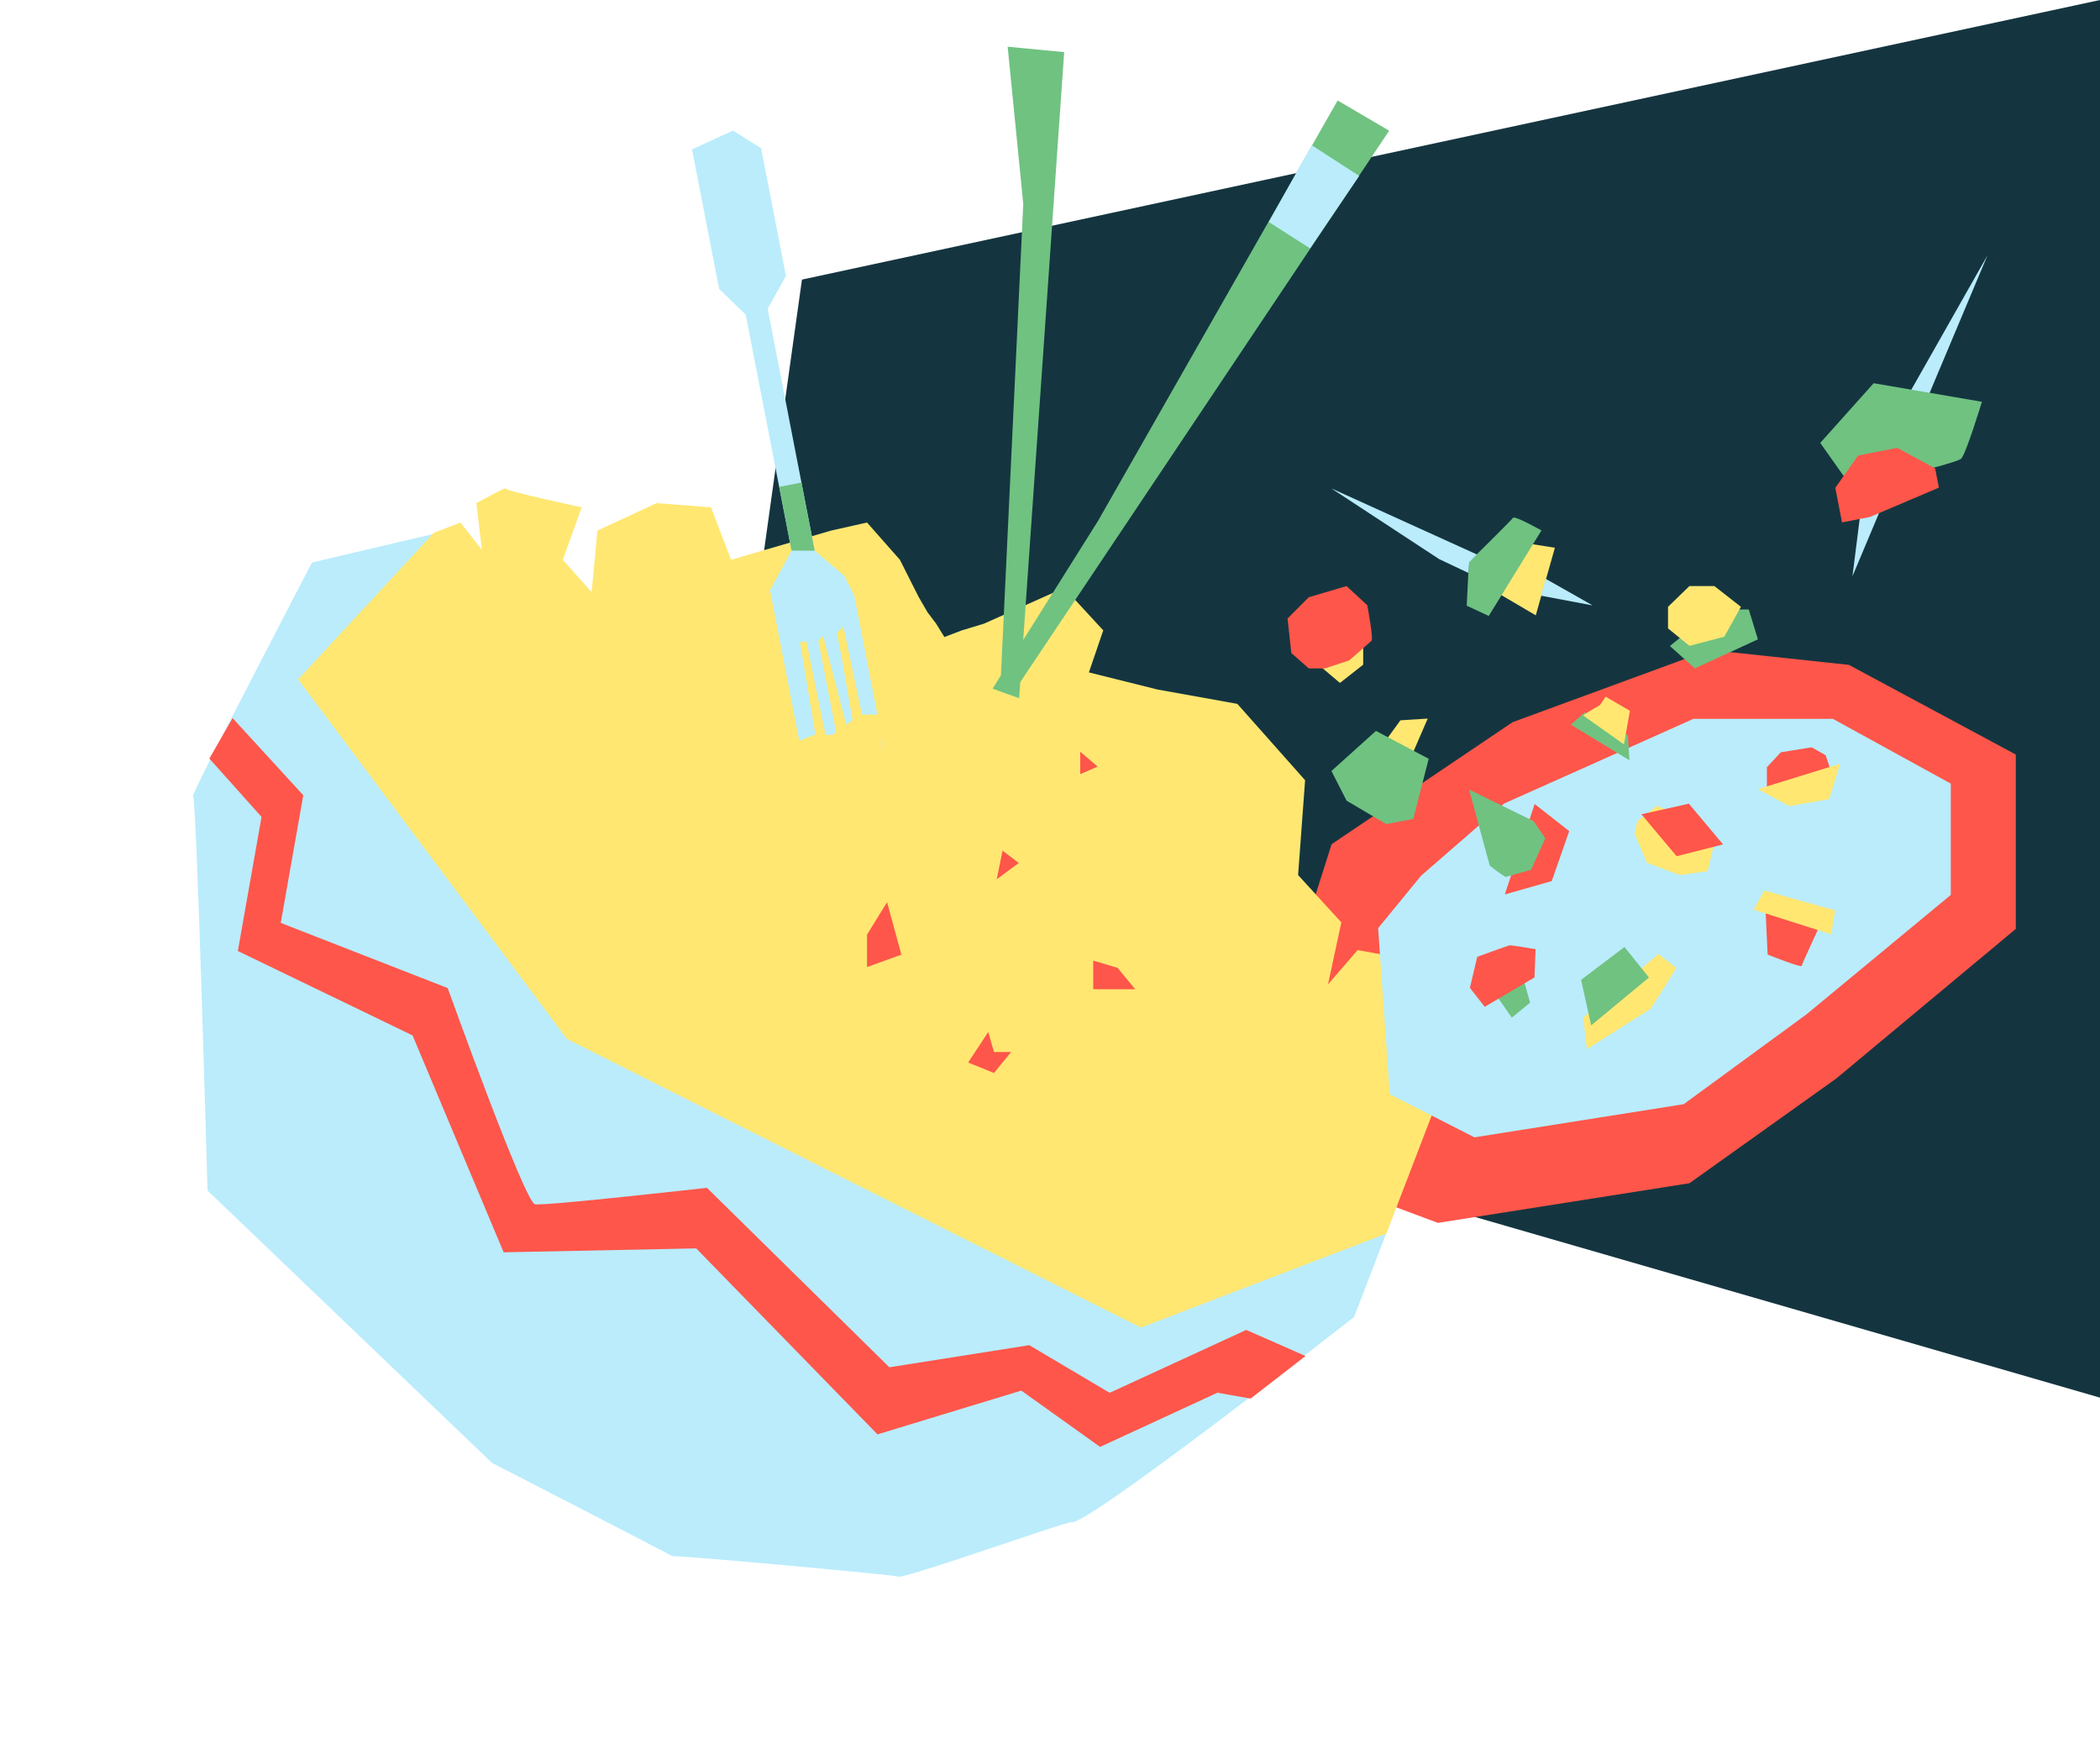 <?xml version="1.0" encoding="UTF-8"?>
<svg xmlns="http://www.w3.org/2000/svg" width="336.507" height="281" viewBox="0 0 336.507 281">
  <g id="Groupe_1342" data-name="Groupe 1342" transform="translate(-10513.948 -1923)">
    <path id="Tracé_2444" data-name="Tracé 2444" d="M-14423,645.951l-224-64.751,16-114.4,208-44.8Z" transform="translate(25273.455 1501)" fill="#143540"></path>
    <path id="Tracé_2445" data-name="Tracé 2445" d="M-15590.092-12878.551l17.032,6.354,40.313-6.354,23.551-16.8,28.738-23.949v-27.94l-26.743-14.369-22.353-2.395-31.533,11.575-29.006,19.558-10.908,34.327Z" transform="translate(26317.42 14991.143)" fill="#fe564a"></path>
    <path id="Tracé_2446" data-name="Tracé 2446" d="M21.053,0,14.546,24.446l61,39.887,97.606,12.2,30.5-28.156V64.333s-28.155,46.926-30.5,46.926c-.635,0-22.326,18.654-22.865,18.1,0-.224-35.106,9.7-34.889,9.917.939,0-32.344-3.619-32.344-3.619l-58.189-24.4S.468,52.6.028,53.071s4.4-41.764,4.4-41.764Z" transform="translate(10563.861 2000.987) rotate(21)" fill="#baecfc"></path>
    <path id="Tracé_2447" data-name="Tracé 2447" d="M11.877,27.965l3.406-3.081,4.779,2.873-3.52-6.687s3.654-4.3,3.52-3.871,12.481-1.549,12.481-1.549l.189,8.939,6.159,3.168L36.232,18.22l7.277-7.5,8.379-2.494,6.014,6.7L71.211,4.792,76.1,1.537l7.068,3.691L88.1,9.71l2.211,1.783L92.247,12.7l2,1.526,2.24-2.006L99.4,9.957,109.341,0l8.293,4.106.267,7.11L129.17,9.834,141.913,7.4l14.522,7.531,4.4,14.587,9.188,4.6,1.563,10.048,2.453-6.839,7.632-1.455,5.472,5.609,7.479,16.19V78.086L163.3,106.242,60.887,96.035,0,57.673Z" transform="translate(10582.385 1978.018) rotate(21)" fill="#ffe772"></path>
    <path id="Tracé_2448" data-name="Tracé 2448" d="M2.53,0,15.837,10.206V30.971L43.993,36.6s18.125,31.675,19.8,31.675,26.66-7.391,26.66-7.391l33.787,23.229L145.7,76.724,159.7,82l19.8-13.726,10.075,2.464L182.1,78.983h-5.4L159.7,90.8,145.7,84.115l-21.467,10.91L90.45,70.741,60.183,76.724,39.771,45.049,9.855,36.6V14.782L0,7.039Z" transform="matrix(0.985, 0.174, -0.174, 0.985, 10548.723, 2037.617)" fill="#fe564a"></path>
    <path id="Tracé_2449" data-name="Tracé 2449" d="M-13146.8,502.267v4.588h6.729l-2.829-3.433Z" transform="translate(23835.928 1574.656)" fill="#fe564a"></path>
    <path id="Tracé_2450" data-name="Tracé 2450" d="M0,0V4.588l3.695,1.97,3.034-1.97L3.9,1.155Z" transform="matrix(-0.545, 0.839, -0.839, -0.545, 10699.611, 2049.827)" fill="#e44539"></path>
    <path id="Tracé_2451" data-name="Tracé 2451" d="M-13173.77,476.121l.939-4.588,2.6,1.988Z" transform="translate(23847.432 1587.764)" fill="#fe564a"></path>
    <path id="Tracé_2452" data-name="Tracé 2452" d="M-13178.521,522.2l-3.212,4.894,4.129,1.682,2.753-3.364h-2.753Z" transform="translate(23850.826 1566.155)" fill="#fe564a"></path>
    <path id="Tracé_2453" data-name="Tracé 2453" d="M-13210,491.133v5.2l5.506-1.988-2.294-8.411Z" transform="translate(23862.881 1581.623)" fill="#fe564a"></path>
    <path id="Tracé_2454" data-name="Tracé 2454" d="M27.271,14.43c.94-.4,5.641-6.918,5.641-6.918H27.271V3.558H23.039L17.4,0S7.989,1.384,6.58,1.977,0,12.453,0,12.453s2.587,9.488,3.527,9.291,23.745-3.557,23.745-3.557Z" transform="translate(10683.709 2044.826) rotate(3)" fill="#ffe772"></path>
    <path id="Tracé_2455" data-name="Tracé 2455" d="M-16500.4-12894.5v3.592l2.795-1.2Z" transform="translate(27187.447 14937.949)" fill="#fe564a"></path>
    <g id="Groupe_1301" data-name="Groupe 1301" transform="matrix(0.996, -0.087, 0.087, 0.996, 10727.037, 1998.436)">
      <path id="Tracé_2113" data-name="Tracé 2113" d="M2.4,0,0,6.121,11.176,7.451V3.193Z" transform="translate(24.932 24.47) rotate(-76)" fill="#ffe772"></path>
      <path id="Tracé_2114" data-name="Tracé 2114" d="M0,4.49l14.861,6.2s1.709-4.6,1.282-4.811S8.019,0,8.019,0L1.069.749Z" transform="translate(18.996 24.308) rotate(-76)" fill="#70c281"></path>
      <path id="Tracé_2115" data-name="Tracé 2115" d="M0,7.733,3.387,0,5.838,1.368Z" transform="translate(32.431 26.236) rotate(-98)" fill="#baecfc"></path>
      <path id="Tracé_2116" data-name="Tracé 2116" d="M0,18.339,3.2,14.29,18.126,0,2.559,20.356,1.63,18.872Z" transform="translate(2.523 20.783) rotate(-98)" fill="#baecfc"></path>
    </g>
    <path id="Tracé_2456" data-name="Tracé 2456" d="M-15132.141,618.786l-3.46-2.927,7.185-3.725v3.725Z" transform="translate(25860.805 1413.644)" fill="#ffe772"></path>
    <path id="Tracé_2457" data-name="Tracé 2457" d="M-15140.139,603.3h-2.555l-2.81-2.469-.6-5.534,3.405-3.406,6.045-1.788,3.321,3.065s1.021,5.364.681,5.7-3.576,3.15-3.576,3.15Z" transform="translate(25866.373 1426.805)" fill="#fe564a"></path>
    <g id="Groupe_1302" data-name="Groupe 1302" transform="translate(10726.096 2036.156)">
      <path id="Tracé_2119" data-name="Tracé 2119" d="M3.374,0,0,2.794V7.185l5.188.931Z" transform="matrix(0.809, 0.588, -0.588, 0.809, 13.902, 0)" fill="#ffe772"></path>
      <path id="Tracé_2120" data-name="Tracé 2120" d="M1.729,12.241l3.593,2.528L13.97,9.846,11.31.665,1.729,0,0,5.056Z" transform="matrix(0.695, -0.719, 0.719, 0.695, 0, 11.629)" fill="#70c281"></path>
    </g>
    <path id="Tracé_2458" data-name="Tracé 2458" d="M-15557.311-12916.736l13.3-11.561,30.335-13.57h22.353l18.893,10.378v17.829l-23.15,19.158-19.654,14.378-33.528,5.313-13.571-6.91-1.863-26.609Z" transform="translate(26298.979 14980.053)" fill="#baecfc"></path>
    <path id="Tracé_2459" data-name="Tracé 2459" d="M0,4.488,5.188,9.38s5.4-2.2,5.189-2.495S7.894,0,7.894,0Z" transform="matrix(0.719, 0.695, -0.695, 0.719, 10799.982, 2065.6)" fill="#fe564a"></path>
    <g id="Groupe_1303" data-name="Groupe 1303" transform="translate(10781.234 2016.905)">
      <path id="Tracé_2080" data-name="Tracé 2080" d="M-16311.59-12870.334l-7.21,5.854,3.991,3.593,10.111-4.657-1.463-4.79Z" transform="translate(16319.101 12874.084)" fill="#70c281"></path>
      <path id="Tracé_2081" data-name="Tracé 2081" d="M-16313.411-12878.74v3.459l3.431,2.794,5.59-1.464,2.66-4.789-4.258-3.326h-3.992Z" transform="translate(16313.411 12882.066)" fill="#ffe772"></path>
    </g>
    <path id="Tracé_2460" data-name="Tracé 2460" d="M4.457,0,0,2.532,9.994,9.42l7.565,1.216.947-3.512Z" transform="matrix(0.391, -0.921, 0.921, 0.391, 10765.902, 2090.132)" fill="#ffe772"></path>
    <path id="Tracé_2461" data-name="Tracé 2461" d="M0,4.339,10.672,9.861l2.971-5.521L6.079,0Z" transform="matrix(0.391, -0.921, 0.921, 0.391, 10764.924, 2085.604)" fill="#70c281"></path>
    <path id="Tracé_2462" data-name="Tracé 2462" d="M0,5.588.9,8.981,12.572,3.193,10.377,0Z" transform="matrix(0.719, 0.695, -0.695, 0.719, 10800.549, 2061.673)" fill="#ffe772"></path>
    <path id="Tracé_2463" data-name="Tracé 2463" d="M0,6.147,13.97,0l.479,7.025L6.626,10.3Z" transform="translate(10750.514 2062.211) rotate(-48)" fill="#fe564a"></path>
    <path id="Tracé_2464" data-name="Tracé 2464" d="M5.925,15.545l-4.2-.382A23.23,23.23,0,0,1,0,12.55C0,12.3,1.274,0,1.274,0L9.111,8.409l.764,3.25Z" transform="translate(10748.178 2049.983) rotate(-21)" fill="#70c281"></path>
    <path id="Tracé_2465" data-name="Tracé 2465" d="M-16264.32-12865.379v-3.508l2.234-2.395,4.951-.8,2.234,1.277.958,2.874-10.378,2.55" transform="translate(27061.396 14914.824)" fill="#fe564a"></path>
    <path id="Tracé_2466" data-name="Tracé 2466" d="M-16267.2-12862.734l5.029,2.72,6.387-1.117,1.757-5.668Z" transform="translate(27062.838 14912.18)" fill="#ffe772"></path>
    <path id="Tracé_2467" data-name="Tracé 2467" d="M-16369.6-12806.743l3.061,4.391,2.926-2.395-1.861-6.652Z" transform="translate(27122.744 14888.412)" fill="#70c281"></path>
    <path id="Tracé_2468" data-name="Tracé 2468" d="M3.991,0,0,3.194V7.053l9.18,1.2,2.927-3.459S9.447,1.863,9.18,1.73,3.991,0,3.991,0Z" transform="matrix(0.788, -0.616, 0.616, 0.788, 10747.518, 2078.772)" fill="#fe564a"></path>
    <g id="Groupe_1304" data-name="Groupe 1304" transform="matrix(0.848, 0.53, -0.53, 0.848, 10779.639, 2047.382)">
      <path id="Tracé_2102" data-name="Tracé 2102" d="M0,3.668V7.583l1.279,1.6L6.2,10.511l4.79-2.928,2.262-3.915L10.326,0H6.2Z" transform="matrix(0.94, 0.342, -0.342, 0.94, 3.595, 0.704)" fill="#ffe772"></path>
      <path id="Tracé_2101" data-name="Tracé 2101" d="M3.589,0,0,6.918H8.782L12.108,0Z" transform="matrix(0.951, 0.309, -0.309, 0.951, 3.103, 0)" fill="#fe564a"></path>
    </g>
    <g id="Groupe_1305" data-name="Groupe 1305" transform="translate(10764.924 2034.097)">
      <path id="Tracé_2123" data-name="Tracé 2123" d="M1.438,0,0,2.634,10.777,4.79,9.18,1.118Z" transform="translate(1.638 2.542) rotate(20)" fill="#70c281"></path>
      <path id="Tracé_2124" data-name="Tracé 2124" d="M2.335,1.557A30.944,30.944,0,0,0,0,3.592L7.264,7.025V1.557L3.034,0A14.406,14.406,0,0,1,2.335,1.557Z" transform="translate(3.317 0) rotate(10)" fill="#ffe772"></path>
    </g>
    <g id="Groupe_1306" data-name="Groupe 1306" transform="translate(10574.65 1505)">
      <path id="Tracé_2252" data-name="Tracé 2252" d="M0,46.339,5.343,30.048,31.048,0Z" transform="translate(227.3 464.834) rotate(-11)" fill="#baecfc"></path>
      <path id="Tracé_2253" data-name="Tracé 2253" d="M2.759,13.872l-.234-.519L0,7.759,10.227,0,26.685,6.23s-4.231,7.994-5.055,8.347-6.583.705-7.759.705S2.759,13.872,2.759,13.872Z" transform="translate(229.497 481.356) rotate(-11)" fill="#70c281"></path>
      <path id="Tracé_2254" data-name="Tracé 2254" d="M4.571,10.031H0V4.389L4.571,0h6.4L16.3,4.389V7.523L4.571,10.031" transform="translate(232.552 491.86) rotate(-11)" fill="#fe564a"></path>
    </g>
    <path id="Tracé_2469" data-name="Tracé 2469" d="M0,5.164,8.061,0,65.114,102.032l-2.443,1.535-20.1-33.638Z" transform="matrix(0.454, 0.891, -0.891, 0.454, 10732.893, 1936.759)" fill="#70c281"></path>
    <path id="Tracé_2470" data-name="Tracé 2470" d="M4.886,0l97.146,58.344-1.4,2.512L23.589,16.889,0,7.677Z" transform="matrix(0.454, 0.891, -0.891, 0.454, 10682.256, 1927)" fill="#70c281"></path>
    <path id="Tracé_2471" data-name="Tracé 2471" d="M0,4.536,7.817,16.261l6.77-3.978L7.817,0Z" transform="matrix(0.454, 0.891, -0.891, 0.454, 10728.197, 1944.223)" fill="#baecfc"></path>
    <path id="Tracé_2472" data-name="Tracé 2472" d="M-14615,533.976l8-3.976,11.066,3.976,4.934,7.491s-8.667,9.6-8,8.8-12.934-7.2-12.934-7.2Z" transform="translate(25273.455 1501)" fill="#ffe772"></path>
    <g id="Groupe_1307" data-name="Groupe 1307" transform="translate(10859.279 2251.338) rotate(169)">
      <path id="Tracé_2017" data-name="Tracé 2017" d="M161.147,271.817l3.877,4.847v39.5l-3.877,4.6V341.61l3.877,3.635,7.028-1.7v-22.78l-3.393-4.847V277.391l4.6-5.574v-30.05l-2.423-6.543L170.6,245.4l-.468,17.322-1.035-.076L168.9,240.8l-1.7-4.362v25.93l-.891.623-1.775-27.765-.485,23.749v4.12l-1.212.727-.485-28.6-2.181,9.451V268.4Z" transform="translate(0 0)" fill="#baecfc"></path>
      <path id="Tracé_2018" data-name="Tracé 2018" d="M176.709,376.566v11.128h3.635v-10.4Z" transform="translate(-11.684 -99.902)" fill="#70c281"></path>
    </g>
    <path id="Tracé_2473" data-name="Tracé 2473" d="M-14645.422,522l11.422-4.733h3l4.466-3.267h3.534v8l3.133,8s-8.133,1-11.133,0-12.6-2.867-12.6-2.867Z" transform="translate(25278.322 1523.496)" fill="#ffe772"></path>
  </g>
</svg>
